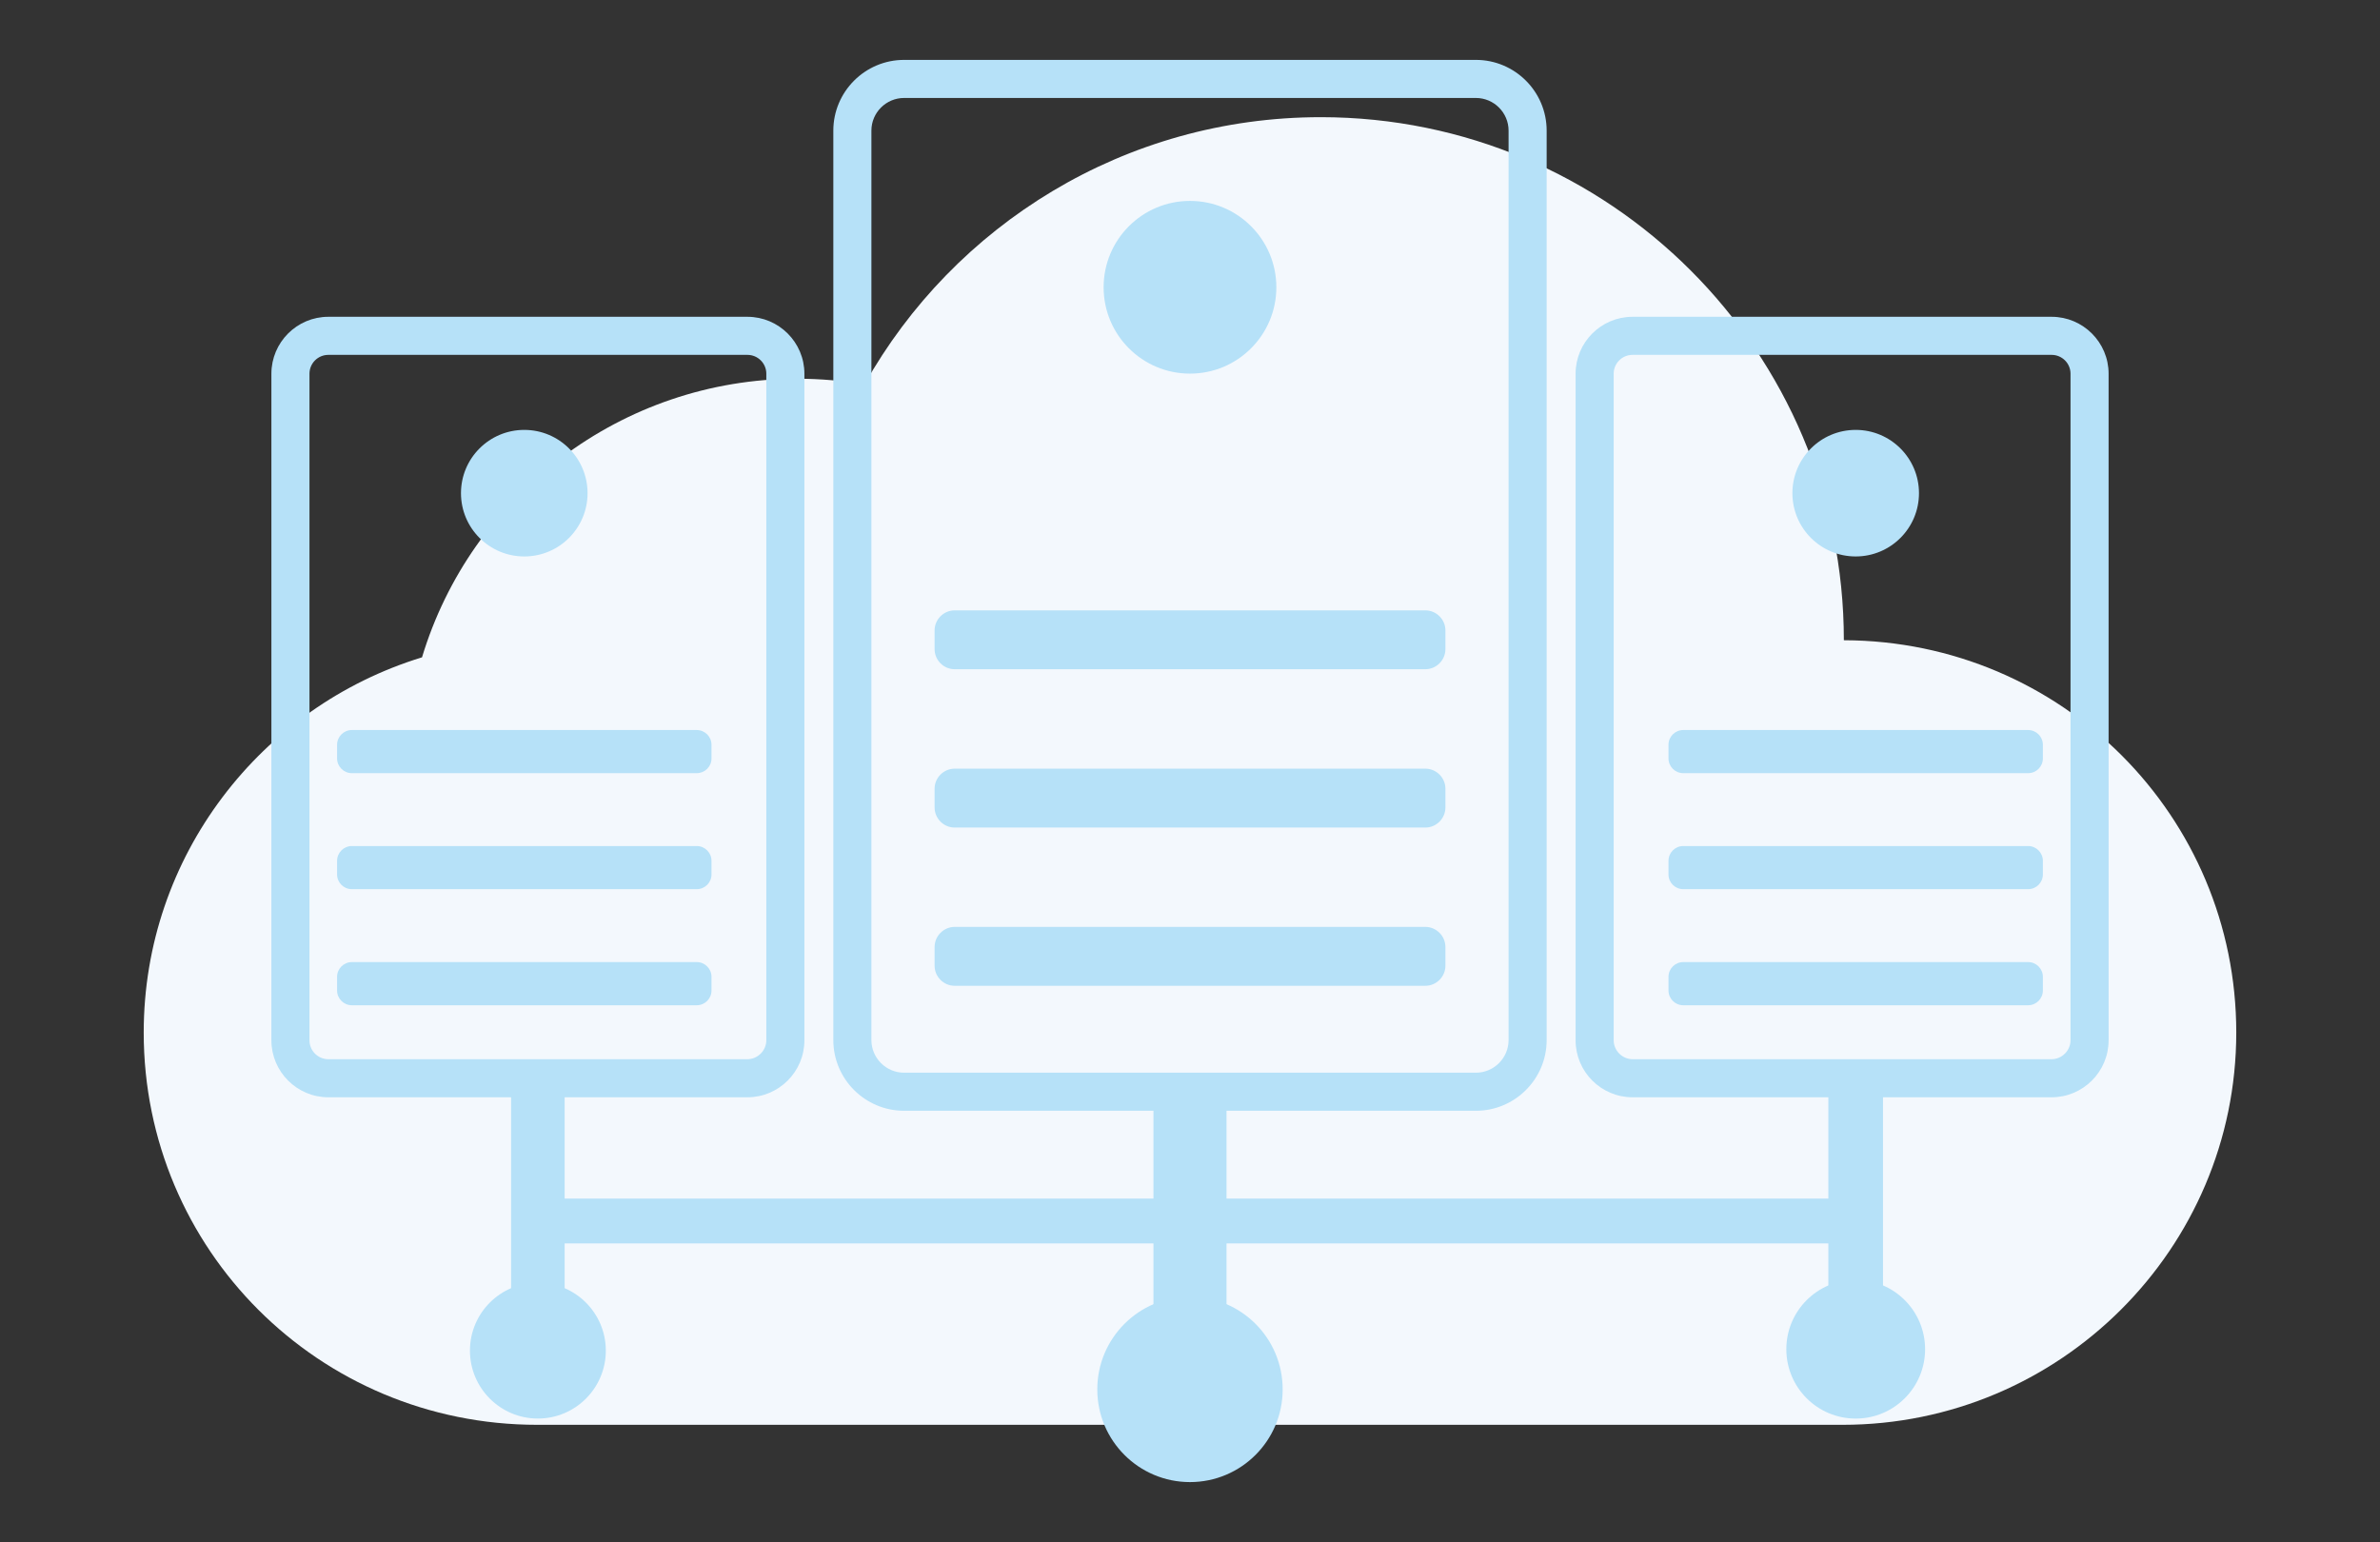 <?xml version="1.0" encoding="utf-8"?>
<!-- Generator: Adobe Illustrator 16.0.0, SVG Export Plug-In . SVG Version: 6.00 Build 0)  -->
<!DOCTYPE svg>
<svg version="1.2" baseProfile="tiny" id="Layer_1" xmlns:x="http://ns.adobe.com/Extensibility/1.0/" xmlns:i="http://ns.adobe.com/AdobeIllustrator/10.0/" xmlns:graph="http://ns.adobe.com/Graphs/1.0/"
	 xmlns="http://www.w3.org/2000/svg" xmlns:xlink="http://www.w3.org/1999/xlink" xmlns:a="http://ns.adobe.com/AdobeSVGViewerExtensions/3.0/"
	 x="0px" y="0px" width="125px" height="81px" viewBox="0 0 125 81" xml:space="preserve">
<rect x="0" y="0" width="125" height="81" fill="#333333" stroke="none"/>
<path fill="#F3F8FD" d="M96.841,33.631c0-15.172-12.302-27.476-27.471-27.476c-10.294,0-19.265,5.663-23.962,14.032
	c-1.141-0.184-2.32-0.293-3.516-0.293c-9.297,0-17.172,6.157-19.727,14.635c-8.461,2.59-14.617,10.438-14.617,19.708
	c0,11.382,9.184,20.607,20.672,20.607h68.555c11.418,0,20.676-9.26,20.676-20.607C117.451,42.889,108.301,33.665,96.841,33.631z"/>
<g>
	<g>
		<rect x="27.68" y="62.961" fill="#B6E1F8" width="69.641" height="2.355"/>
	</g>
	<g>
		<rect x="60.58" y="56.988" fill="#B6E1F8" width="3.838" height="15.996"/>
	</g>
	<g>
		<g>
			<path fill="#B6E1F8" d="M77.516,58.348H47.484c-2.05,0-3.717-1.666-3.717-3.715V6.863c0-2.049,1.667-3.717,3.717-3.717h30.031
				c2.05,0,3.717,1.668,3.717,3.717v47.77C81.232,56.682,79.565,58.348,77.516,58.348z M47.484,5.146
				c-0.946,0-1.717,0.771-1.717,1.717v47.77c0,0.945,0.771,1.715,1.717,1.715h30.031c0.946,0,1.717-0.77,1.717-1.715V6.863
				c0-0.946-0.771-1.717-1.717-1.717H47.484z"/>
		</g>
	</g>
	<g>
		<circle fill="#B6E1F8" cx="62.499" cy="15.09" r="4.536"/>
	</g>
	<g>
		<path fill="#B6E1F8" d="M74.859,35.154H50.143c-0.582,0-1.057-0.475-1.057-1.056v-0.981c0-0.58,0.475-1.055,1.057-1.055h24.717
			c0.578,0,1.055,0.475,1.055,1.055v0.981C75.914,34.68,75.438,35.154,74.859,35.154z"/>
	</g>
	<g>
		<path fill="#B6E1F8" d="M74.859,43.471H50.143c-0.582,0-1.057-0.477-1.057-1.057v-0.982c0-0.58,0.475-1.055,1.057-1.055h24.717
			c0.578,0,1.055,0.475,1.055,1.055v0.982C75.914,42.994,75.438,43.471,74.859,43.471z"/>
	</g>
	<g>
		<path fill="#B6E1F8" d="M74.859,51.783H50.143c-0.582,0-1.057-0.475-1.057-1.055v-0.98c0-0.58,0.475-1.059,1.057-1.059h24.717
			c0.578,0,1.055,0.479,1.055,1.059v0.98C75.914,51.309,75.438,51.783,74.859,51.783z"/>
	</g>
	<g>
		<path fill="#B6E1F8" d="M67.367,72.984c0,2.689-2.18,4.869-4.869,4.869c-2.686,0-4.867-2.18-4.867-4.869
			c0-2.691,2.182-4.869,4.867-4.869C65.188,68.115,67.367,70.293,67.367,72.984z"/>
	</g>
	<g>
		<rect x="26.844" y="56.448" fill="#B6E1F8" width="2.812" height="13.62"/>
	</g>
	<g>
		<circle fill="#B6E1F8" cx="28.25" cy="70.947" r="3.568"/>
	</g>
	<g>
		<g>
			<path fill="#B6E1F8" d="M39.256,57.639H17.244c-1.648,0-2.99-1.343-2.99-2.992V19.631c0-1.648,1.342-2.99,2.99-2.99h22.012
				c1.649,0,2.992,1.342,2.992,2.99v35.016C42.248,56.296,40.905,57.639,39.256,57.639z M17.244,18.641
				c-0.546,0-0.99,0.444-0.99,0.99v35.016c0,0.547,0.444,0.992,0.99,0.992h22.012c0.538,0,0.992-0.454,0.992-0.992V19.631
				c0-0.546-0.445-0.99-0.992-0.99H17.244z"/>
		</g>
	</g>
	<g>
		<circle fill="#B6E1F8" cx="27.535" cy="25.906" r="3.324"/>
	</g>
	<g>
		<path fill="#B6E1F8" d="M36.596,40.613H18.477c-0.424,0-0.773-0.346-0.773-0.773v-0.719c0-0.424,0.35-0.773,0.773-0.773h18.119
			c0.426,0,0.773,0.35,0.773,0.773v0.719C37.369,40.268,37.021,40.613,36.596,40.613z"/>
	</g>
	<g>
		<path fill="#B6E1F8" d="M36.596,46.707H18.477c-0.424,0-0.773-0.346-0.773-0.771v-0.719c0-0.426,0.35-0.775,0.773-0.775h18.119
			c0.426,0,0.773,0.35,0.773,0.775v0.719C37.369,46.361,37.021,46.707,36.596,46.707z"/>
	</g>
	<g>
		<path fill="#B6E1F8" d="M36.596,52.805H18.477c-0.424,0-0.773-0.348-0.773-0.775v-0.719c0-0.426,0.35-0.773,0.773-0.773h18.119
			c0.426,0,0.773,0.348,0.773,0.773v0.719C37.369,52.457,37.021,52.805,36.596,52.805z"/>
	</g>
	<g>
		<rect x="96.027" y="56.448" fill="#B6E1F8" width="2.871" height="13.937"/>
	</g>
	<g>
		<circle fill="#B6E1F8" cx="97.464" cy="70.873" r="3.644"/>
	</g>
	<g>
		<g>
			<path fill="#B6E1F8" d="M107.754,57.639H85.742c-1.648,0-2.99-1.343-2.99-2.992V19.631c0-1.648,1.342-2.99,2.99-2.99h22.012
				c1.649,0,2.992,1.342,2.992,2.99v35.016C110.746,56.296,109.403,57.639,107.754,57.639z M85.742,18.641
				c-0.546,0-0.99,0.444-0.99,0.99v35.016c0,0.538,0.453,0.992,0.99,0.992h22.012c0.538,0,0.992-0.454,0.992-0.992V19.631
				c0-0.546-0.445-0.99-0.992-0.99H85.742z"/>
		</g>
	</g>
	<g>
		<circle fill="#B6E1F8" cx="97.463" cy="25.906" r="3.324"/>
	</g>
	<g>
		<path fill="#B6E1F8" d="M106.521,40.613H88.404c-0.426,0-0.773-0.346-0.773-0.773v-0.719c0-0.424,0.348-0.773,0.773-0.773h18.117
			c0.426,0,0.773,0.35,0.773,0.773v0.719C107.295,40.268,106.947,40.613,106.521,40.613z"/>
	</g>
	<g>
		<path fill="#B6E1F8" d="M106.521,46.707H88.404c-0.426,0-0.773-0.346-0.773-0.771v-0.719c0-0.426,0.348-0.775,0.773-0.775h18.117
			c0.426,0,0.773,0.35,0.773,0.775v0.719C107.295,46.361,106.947,46.707,106.521,46.707z"/>
	</g>
	<g>
		<path fill="#B6E1F8" d="M106.521,52.805H88.404c-0.426,0-0.773-0.348-0.773-0.775v-0.719c0-0.426,0.348-0.773,0.773-0.773h18.117
			c0.426,0,0.773,0.348,0.773,0.773v0.719C107.295,52.457,106.947,52.805,106.521,52.805z"/>
	</g>
</g>
</svg>
